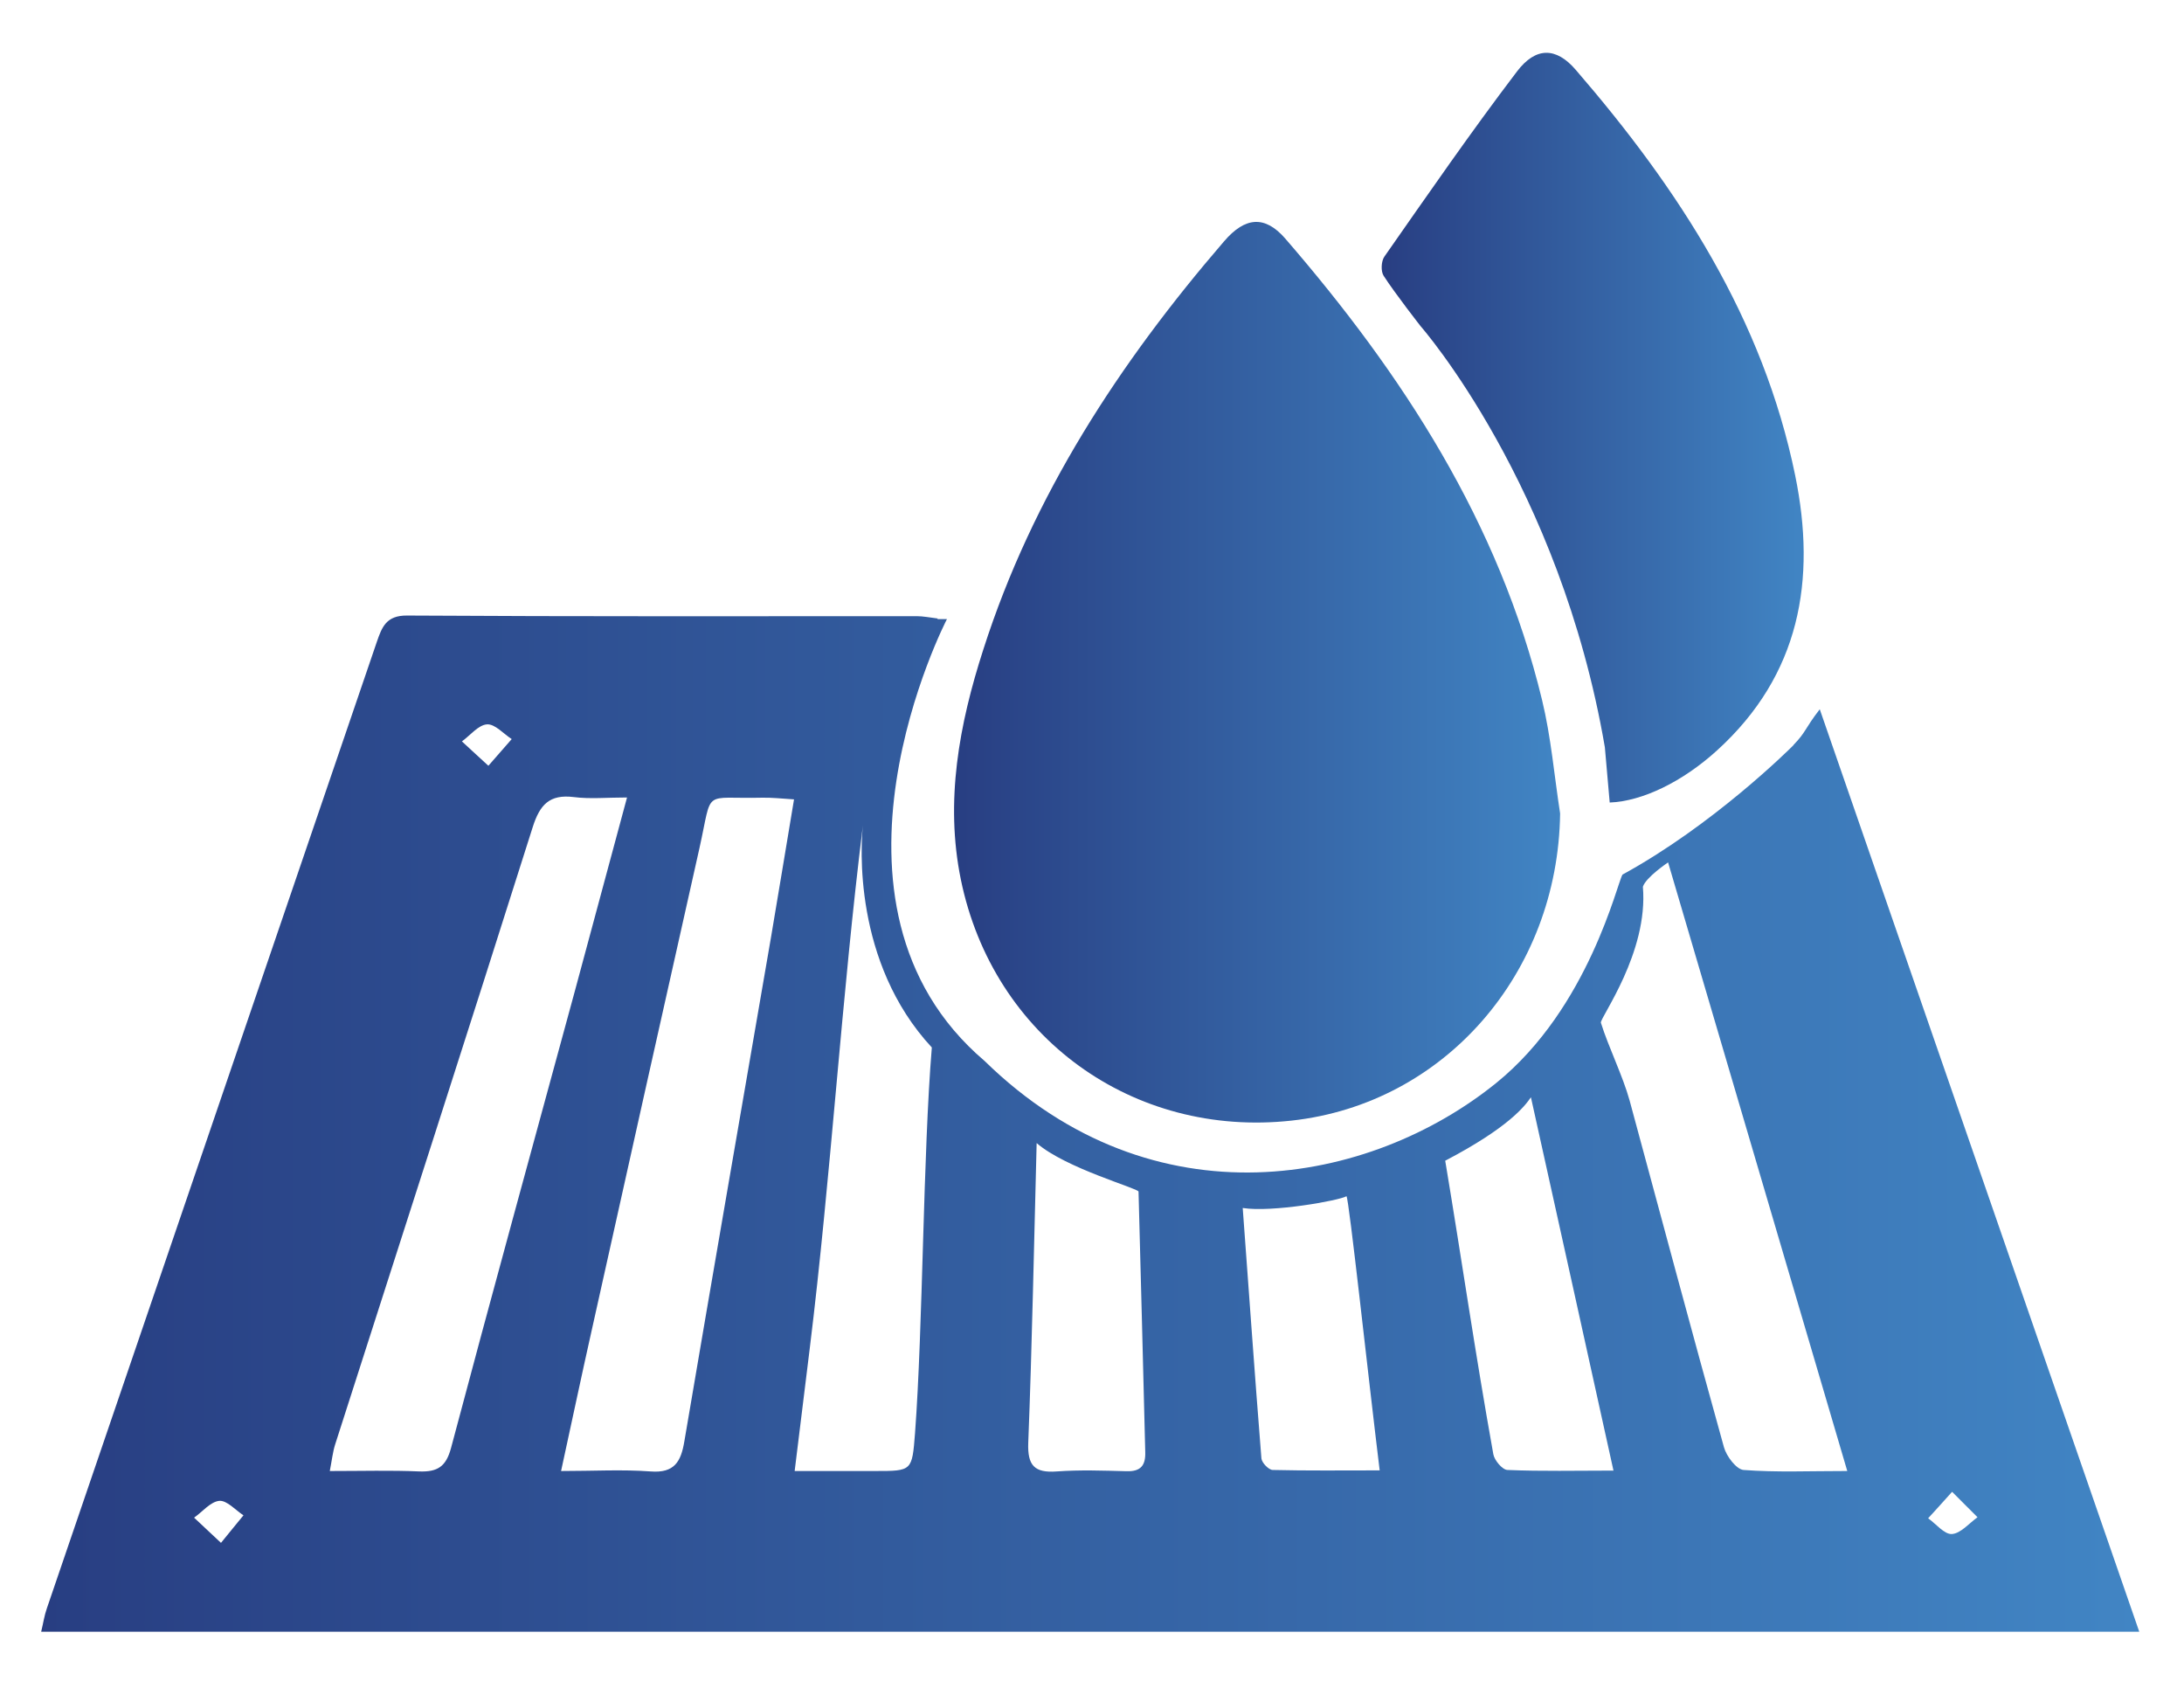 <?xml version="1.0" encoding="utf-8"?>
<!-- Generator: Adobe Illustrator 28.1.0, SVG Export Plug-In . SVG Version: 6.00 Build 0)  -->
<svg version="1.1" id="Livello_1" xmlns="http://www.w3.org/2000/svg" xmlns:xlink="http://www.w3.org/1999/xlink" x="0px" y="0px"
	 viewBox="0 0 1039.7 800" style="enable-background:new 0 0 1039.7 800;" xml:space="preserve">
<style type="text/css">
	.st0{fill:url(#SVGID_1_);}
	.st1{fill:url(#SVGID_00000180330347415195140960000005534701468889406609_);}
	.st2{fill:url(#SVGID_00000065054727092422772230000002118655749297349561_);}
	.st3{fill:url(#SVGID_00000058561129795218646720000010056377393607647151_);}
</style>
<g>
	<linearGradient id="SVGID_1_" gradientUnits="userSpaceOnUse" x1="742.7" y1="319.979" x2="454.184" y2="319.979">
		<stop  offset="4.792333e-09" style="stop-color:#4185C4"/>
		<stop  offset="1" style="stop-color:#283E82"/>
	</linearGradient>
	<path class="st0" d="M742.7,387.2c-1,75.9-54.9,138.2-127.8,146.2c-75.5,8.3-142.1-39.6-157.5-114.8c-7.6-37.2-0.8-73.8,10.7-109.4
		c23.5-73.4,64.8-136.5,114.6-194.3c10.1-11.8,19.5-12.4,29.1-1.4c56,64.7,101.9,135.3,122.3,219.7
		C738.4,350.9,739.9,369.2,742.7,387.2z"/>
	
		<linearGradient id="SVGID_00000068655987075341264460000013900798179351613346_" gradientUnits="userSpaceOnUse" x1="858.649" y1="203.565" x2="657.755" y2="203.565">
		<stop  offset="4.792333e-09" style="stop-color:#4185C4"/>
		<stop  offset="1" style="stop-color:#283E82"/>
	</linearGradient>
	<path style="fill:url(#SVGID_00000068655987075341264460000013900798179351613346_);" d="M817.4,357.2
		c-16.4,14.9-35.5,24.2-51.1,24.8l-2.3-26.3c-21.4-124.9-87.6-200.3-87.6-200.3s-12.3-15.7-17.7-24.1c-1.4-2.1-1.2-6.9,0.3-9.1
		c20.7-29.6,41.2-59.3,63.1-88.1c9-11.9,18.7-11.7,28-0.9c49,56.7,89.2,118.4,104.5,193.1C864.8,276.1,856.9,321.3,817.4,357.2z"/>
	
		<linearGradient id="SVGID_00000096046499915352461310000003711133002104363921_" gradientUnits="userSpaceOnUse" x1="1018.4" y1="534.846" x2="19.6" y2="534.846">
		<stop  offset="4.792333e-09" style="stop-color:#4185C4"/>
		<stop  offset="1" style="stop-color:#283E82"/>
	</linearGradient>
	<path style="fill:url(#SVGID_00000096046499915352461310000003711133002104363921_);" d="M866.3,337.6c-7.4,9.6-6.4,10.7-12.5,17
		c0,0,0,0.1,0,0.1c-2.3,2.3-38.4,38.1-81.4,61.6c-2.5,3.8-16,63.4-60,99.1C652.4,564,549.5,584,468.7,505
		c-88-74.9-18-210.2-17.9-210.3h-4.5c0-0.1,0-0.2,0.1-0.3c-4.1-0.5-7-1.1-9.9-1.1c-80.9,0-161.8,0.2-242.7-0.3
		c-10-0.1-12,5.6-14.4,12.5C127,458.9,74.6,612.3,22.3,765.6c-1.2,3.4-1.7,7-2.7,11.1h998.8C967.6,630,917.3,484.8,866.3,337.6z
		 M929.3,710.1c5.3,5.3,8.7,8.7,12.1,12.1c-4,2.9-8,7.7-12.2,8c-3.6,0.2-7.5-4.8-11.3-7.5C921.1,719.2,924.4,715.6,929.3,710.1z
		 M253.6,393.7c3.4-10.7,8-15.7,19.5-14.3c7.8,1,15.8,0.2,25.4,0.2c-8.7,32.3-16.7,62.1-24.8,92c-19.7,72.5-39.7,145-59,217.7
		c-2.4,8.9-6.5,11.4-15.1,11.1c-13.6-0.6-27.1-0.2-42.6-0.2c1-5.1,1.4-9.1,2.6-12.8C191,589.5,222.6,491.7,253.6,393.7z
		 M219.9,352.9c4-2.9,7.8-7.8,11.9-8.1c3.8-0.3,7.9,4.5,11.8,7c-3.2,3.6-6.3,7.2-11.1,12.7C227,359.5,223.5,356.2,219.9,352.9z
		 M115.9,721.3c-3,3.7-6.1,7.4-10.7,13.1c-5.6-5.2-9.2-8.6-12.8-12c4-2.8,7.8-7.6,12-8C108,714.1,112.1,718.8,115.9,721.3z
		 M367.1,445.8c-13.8,80.1-27.7,160.1-41.3,240.2c-1.6,9.7-4.7,15.3-16.1,14.4c-13.5-1-27.1-0.2-42.6-0.2
		c5.2-23.8,9.8-45.7,14.7-67.5c17-76.3,34-152.7,51.2-229.1c6.4-28.7,1-23.2,29.8-23.9c4.5-0.1,9,0.4,15.2,0.8
		C374.2,403.3,370.7,424.5,367.1,445.8z M782.1,422.1c1.4-4.5,12-11.6,12-11.6l85.3,289.7c-18.1,0-33.8,0.7-49.4-0.5
		c-3.4-0.3-8.1-6.5-9.3-10.8c-15.3-54.9-30-110-44.9-165c-3.3-11.9-10-25.3-13.7-37.1C761.7,484.4,784.8,453.4,782.1,422.1z
		 M728.8,522.3c14.5,65.3,24.7,111.6,39.3,177.7c-17.9,0-34.2,0.4-50.5-0.3c-2.4-0.1-6.2-4.6-6.7-7.5
		c-8.9-49.7-14.6-89.9-22.9-139.7C718.2,536.7,725.9,526.5,728.8,522.3z M641,569.4c1.2,1.2,10.2,84.8,15.8,130.5
		c-18.1,0-34.5,0.2-50.9-0.2c-1.9,0-5.2-3.4-5.4-5.5c-3.5-44-5.5-73.4-8.9-119.2C605.5,577.2,637.4,571.5,641,569.4z M489.5,686.8
		c1.8-45.5,2.8-97.2,4-142.7c13.8,12,48.5,21.6,48.5,23.1c1.2,44.2,2.1,79.8,3.2,124c0.2,6.4-2.2,9.3-8.9,9.1
		c-11.1-0.3-22.2-0.7-33.2,0.1C492.5,701.2,489.1,697.6,489.5,686.8z M443.6,498.6c-4.2,50.8-4.2,132.7-8,183.6
		c-1.4,18-1.4,18-18.9,18h-38.4c2.6-20.8,4.9-39.7,7.2-58.5c10-81.1,15.2-167.8,25.3-248.9C409.8,401.7,405.9,458,443.6,498.6z"/>
	
		<linearGradient id="SVGID_00000142877311603463569010000010858002124049364917_" gradientUnits="userSpaceOnUse" x1="542" y1="557.75" x2="542" y2="557.75">
		<stop  offset="4.792333e-09" style="stop-color:#4185C4"/>
		<stop  offset="1" style="stop-color:#283E82"/>
	</linearGradient>
	<line style="fill:url(#SVGID_00000142877311603463569010000010858002124049364917_);" x1="542" y1="557" x2="542" y2="558.5"/>
</g>
</svg>

